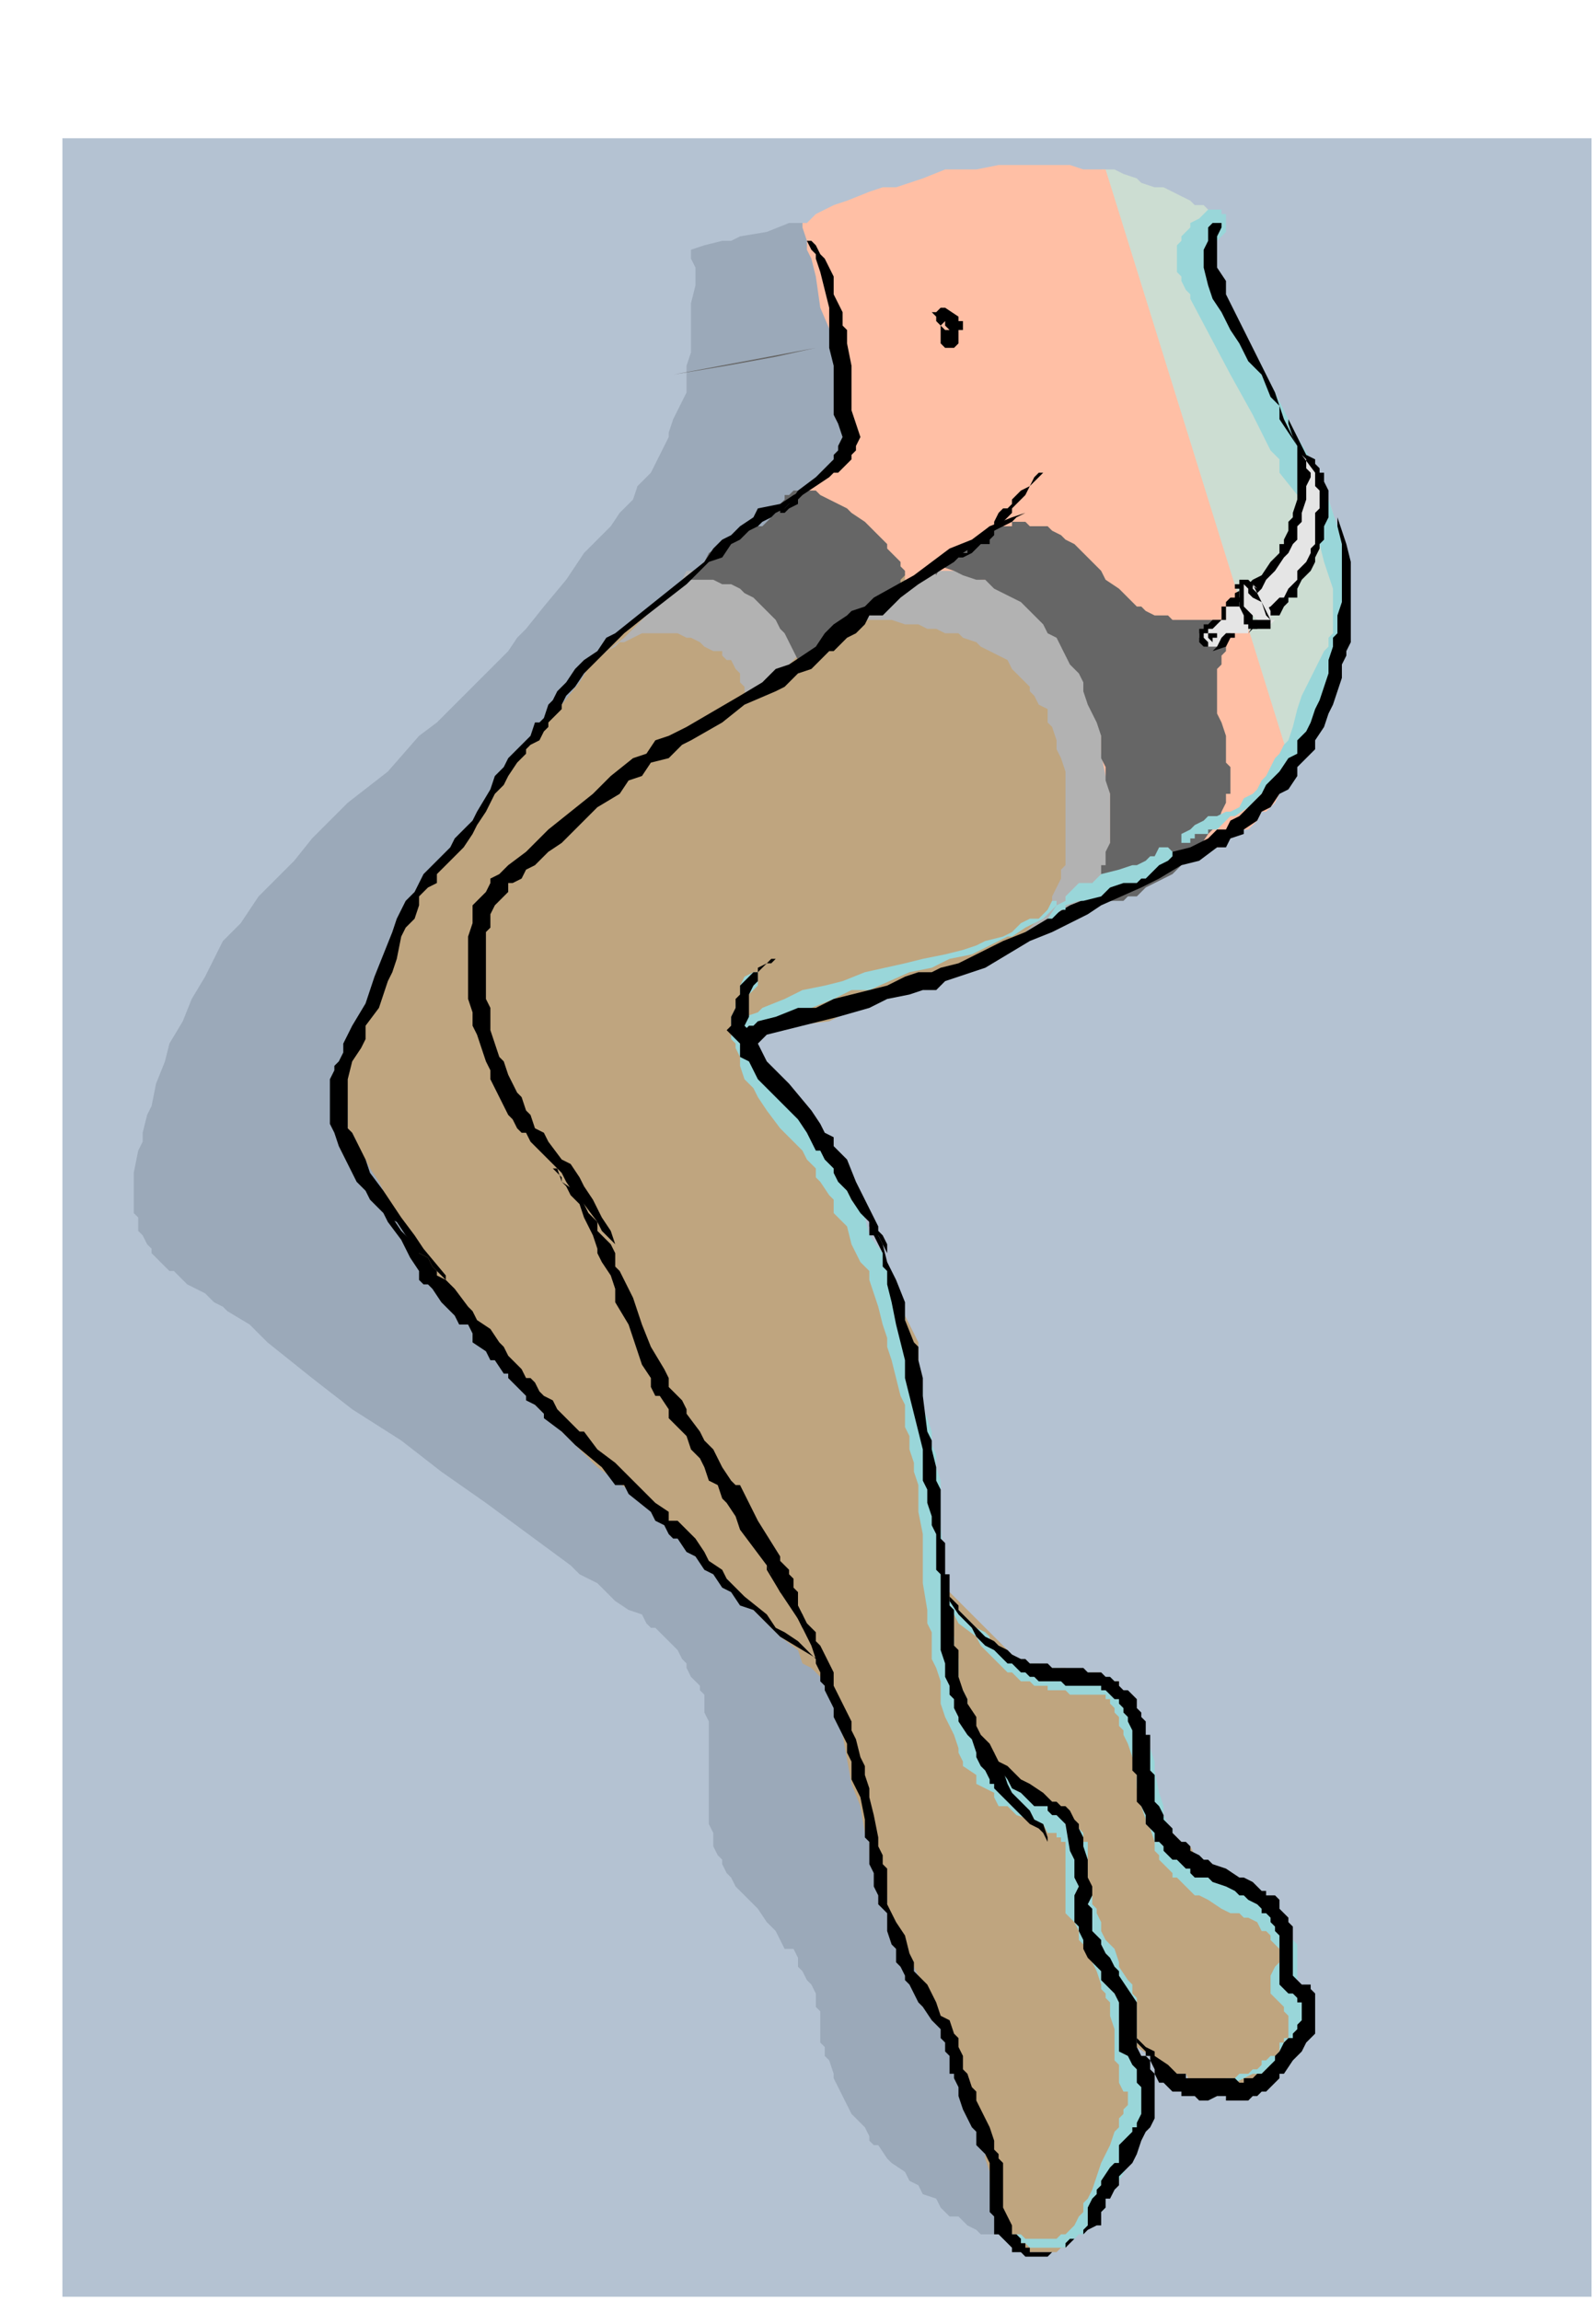 <?xml version="1.0" encoding="UTF-8" standalone="no"?>
<svg
   xmlns:dc="http://purl.org/dc/elements/1.1/"
   xmlns:cc="http://creativecommons.org/ns#"
   xmlns:rdf="http://www.w3.org/1999/02/22-rdf-syntax-ns#"
   xmlns:svg="http://www.w3.org/2000/svg"
   xmlns="http://www.w3.org/2000/svg"
   xmlns:sodipodi="http://sodipodi.sourceforge.net/DTD/sodipodi-0.dtd"
   xmlns:inkscape="http://www.inkscape.org/namespaces/inkscape"
   version="1.0"
   width="94.721mm"
   height="136.525mm"
   id="svg89"
   sodipodi:docname="CWOMN120.WMF">
  <sodipodi:namedview
     pagecolor="#ffffff"
     bordercolor="#666666"
     borderopacity="1"
     objecttolerance="10"
     gridtolerance="10"
     guidetolerance="10"
     inkscape:pageopacity="0"
     inkscape:pageshadow="2"
     inkscape:window-width="640"
     inkscape:window-height="480"
     id="namedview91" />
  <defs
     id="defs3">
    <pattern
       id="WMFhbasepattern"
       patternUnits="userSpaceOnUse"
       width="6"
       height="6"
       x="0"
       y="0" />
  </defs>
  <path
     style="fill:#b4c2d2;fill-rule:evenodd;fill-opacity:1;stroke:none;"
     d="  M 14,31   L 357,31   L 357,515   L 14,515   z "
     id="path5" />
  <path
     style="fill:#9ba9b9;fill-rule:evenodd;fill-opacity:1;stroke:none;"
     d="  M 155,56   L 155,56   L 155,58   L 156,60   L 156,62   L 156,64   L 155,68   L 155,71   L 155,74   L 155,77   L 155,79   L 154,82   L 154,84   L 154,86   L 154,88   L 153,90   L 151,94   L 150,97   L 150,98   L 148,102   L 146,106   L 143,109   L 142,112   L 139,115   L 137,118   L 131,124   L 127,130   L 122,136   L 118,141   L 116,143   L 114,146   L 110,150   L 106,154   L 102,158   L 98,162   L 94,165   L 87,173   L 78,180   L 74,184   L 70,188   L 66,193   L 61,198   L 58,201   L 56,204   L 54,207   L 50,211   L 48,215   L 46,219   L 43,224   L 41,229   L 38,234   L 37,238   L 35,243   L 34,248   L 33,250   L 32,254   L 32,256   L 31,258   L 30,263   L 30,265   L 30,268   L 30,269   L 30,271   L 30,272   L 31,273   L 31,274   L 31,276   L 32,277   L 32,277   L 33,279   L 34,280   L 34,281   L 34,281   L 35,282   L 36,283   L 37,284   L 38,285   L 38,285   L 39,285   L 41,287   L 42,288   L 44,289   L 46,290   L 48,292   L 50,293   L 50,293   L 51,294   L 56,297   L 60,301   L 70,309   L 79,316   L 90,323   L 99,330   L 109,337   L 128,351   L 130,353   L 134,355   L 138,359   L 141,361   L 144,362   L 145,364   L 146,365   L 147,365   L 149,367   L 150,368   L 151,369   L 152,370   L 153,372   L 154,373   L 154,374   L 155,376   L 156,377   L 157,378   L 157,379   L 158,380   L 158,381   L 158,382   L 158,384   L 159,386   L 159,388   L 159,389   L 159,389   L 159,392   L 159,407   L 159,409   L 159,409   L 160,411   L 160,413   L 160,414   L 161,416   L 162,417   L 162,418   L 163,420   L 164,421   L 165,423   L 166,424   L 167,425   L 170,428   L 172,431   L 174,433   L 175,435   L 176,437   L 178,437   L 179,439   L 179,441   L 180,442   L 181,444   L 182,445   L 183,447   L 183,448   L 183,449   L 183,449   L 183,450   L 184,451   L 184,452   L 184,453   L 184,453   L 184,456   L 184,457   L 184,458   L 185,459   L 185,460   L 185,461   L 186,462   L 187,465   L 187,466   L 188,468   L 189,470   L 190,472   L 191,474   L 193,476   L 194,477   L 195,479   L 195,480   L 196,481   L 197,481   L 199,484   L 200,485   L 203,487   L 204,489   L 206,490   L 207,492   L 210,493   L 211,495   L 213,497   L 215,497   L 216,498   L 217,499   L 219,500   L 220,501   L 222,501   L 223,501   L 224,501   L 225,502   L 226,502   L 227,502   L 227,502   L 229,502   L 229,502   L 230,502   L 231,502   L 231,502   L 231,501   L 232,501   L 232,501   L 232,501   L 233,500   L 233,499   L 233,498   L 233,498   L 233,497   L 233,495   L 233,493   L 232,493   L 232,489   L 231,487   L 231,486   L 231,486   L 231,485   L 231,481   L 231,478   L 231,476   L 231,471   L 231,469   L 231,466   L 230,461   L 229,457   L 229,452   L 228,449   L 228,447   L 227,443   L 226,438   L 225,433   L 224,429   L 223,425   L 222,421   L 220,417   L 219,413   L 218,408   L 216,404   L 215,400   L 213,396   L 211,392   L 210,388   L 208,384   L 207,381   L 203,373   L 201,369   L 199,365   L 196,358   L 192,351   L 191,349   L 190,347   L 188,345   L 187,342   L 186,340   L 184,337   L 183,336   L 181,333   L 179,331   L 178,329   L 174,324   L 173,321   L 171,319   L 167,315   L 164,310   L 161,305   L 157,301   L 154,297   L 150,293   L 146,289   L 140,281   L 137,277   L 134,275   L 133,273   L 131,271   L 130,269   L 128,266   L 126,264   L 126,261   L 124,259   L 123,257   L 122,254   L 122,252   L 122,251   L 121,248   L 121,244   L 120,242   L 120,241   L 120,239   L 121,238   L 121,237   L 122,236   L 122,234   L 124,231   L 124,230   L 126,229   L 127,226   L 129,224   L 131,222   L 136,218   L 141,214   L 145,211   L 148,208   L 161,197   L 173,185   L 199,162   L 204,156   L 207,154   L 209,151   L 211,149   L 213,147   L 214,146   L 215,145   L 216,143   L 217,142   L 218,140   L 219,138   L 221,134   L 223,130   L 223,129   L 224,126   L 225,122   L 226,118   L 226,116   L 226,114   L 226,110   L 226,108   L 226,90   L 226,89   L 226,87   L 225,85   L 225,83   L 224,82   L 223,80   L 223,78   L 221,75   L 219,71   L 218,70   L 216,68   L 214,65   L 211,62   L 208,59   L 207,58   L 205,56   L 203,55   L 202,54   L 200,53   L 199,52   L 197,51   L 195,50   L 194,50   L 193,50   L 191,50   L 190,50   L 188,50   L 187,50   L 182,50   L 177,50   L 172,52   L 166,53   L 164,54   L 162,54   L 158,55   L 155,56  z "
     id="path7" />
  <path
     style="fill:#ccddd2;fill-rule:evenodd;fill-opacity:1;stroke:none;"
     d="  M 290,173   L 290,173   L 292,170   L 293,168   L 294,166   L 294,164   L 295,162   L 296,158   L 297,154   L 298,150   L 299,146   L 300,142   L 301,139   L 301,137   L 302,134   L 302,133   L 302,130   L 302,129   L 302,127   L 302,126   L 301,122   L 300,121   L 299,119   L 299,115   L 298,112   L 296,110   L 295,107   L 294,104   L 292,102   L 291,100   L 290,98   L 284,90   L 283,87   L 282,85   L 280,82   L 279,79   L 277,77   L 276,74   L 275,72   L 273,69   L 272,68   L 272,66   L 271,63   L 271,62   L 271,60   L 270,58   L 270,57   L 270,56   L 271,55   L 271,53   L 272,51   L 272,50   L 272,50   L 272,49   L 272,49   L 271,48   L 271,47   L 271,47   L 270,46   L 268,46   L 267,45   L 265,44   L 263,43   L 261,42   L 259,42   L 256,41   L 255,40   L 252,39   L 250,38   L 247,38   L 290,173  z "
     id="path9" />
  <path
     style="fill:#ffbfa5;fill-rule:evenodd;fill-opacity:1;stroke:none;"
     d="  M 248,38   L 248,38   L 243,38   L 240,37   L 237,37   L 224,37   L 219,38   L 212,38   L 207,40   L 201,42   L 198,42   L 195,43   L 190,45   L 187,46   L 185,47   L 183,48   L 181,50   L 181,50   L 180,50   L 180,51   L 180,51   L 181,54   L 181,56   L 182,58   L 183,62   L 184,69   L 187,76   L 187,80   L 188,83   L 189,87   L 190,90   L 190,93   L 190,96   L 190,97   L 190,98   L 190,99   L 190,100   L 189,102   L 188,103   L 187,104   L 187,105   L 186,106   L 185,107   L 183,108   L 181,110   L 179,111   L 179,113   L 178,114   L 178,115   L 177,116   L 177,117   L 177,118   L 177,118   L 177,120   L 177,121   L 177,122   L 178,123   L 178,124   L 179,125   L 179,126   L 180,126   L 182,126   L 183,127   L 185,128   L 188,130   L 191,130   L 191,130   L 192,131   L 194,132   L 195,133   L 198,134   L 199,134   L 201,134   L 204,135   L 207,135   L 211,135   L 219,136   L 226,136   L 230,137   L 233,137   L 236,138   L 239,138   L 240,139   L 242,140   L 243,140   L 244,141   L 245,142   L 246,142   L 246,144   L 247,145   L 247,146   L 247,148   L 247,150   L 247,151   L 247,154   L 246,158   L 245,162   L 244,166   L 242,174   L 242,178   L 241,180   L 241,182   L 241,184   L 241,186   L 241,186   L 241,188   L 242,190   L 242,190   L 243,191   L 243,191   L 243,192   L 243,192   L 246,194   L 248,196   L 249,197   L 250,197   L 251,198   L 251,198   L 252,198   L 252,198   L 253,198   L 253,198   L 254,198   L 254,198   L 255,197   L 255,196   L 265,191   L 267,191   L 270,190   L 271,190   L 274,190   L 275,189   L 277,187   L 279,186   L 280,186   L 282,184   L 283,182   L 284,182   L 286,180   L 287,178   L 288,177   L 289,174   L 290,173   L 248,38  z "
     id="path11" />
  <path
     style="fill:#bfa57f;fill-rule:evenodd;fill-opacity:1;stroke:none;"
     d="  M 293,451   L 293,451   L 293,452   L 293,452   L 293,453   L 293,453   L 293,454   L 292,454   L 292,456   L 291,457   L 291,459   L 290,461   L 288,462   L 287,463   L 286,465   L 286,465   L 285,466   L 283,467   L 283,467   L 283,468   L 282,468   L 281,469   L 280,469   L 279,469   L 279,469   L 279,469   L 277,469   L 276,469   L 275,469   L 274,469   L 273,469   L 271,468   L 270,468   L 267,467   L 266,465   L 263,465   L 262,464   L 260,462   L 258,461   L 255,459   L 251,457   L 249,454   L 245,451   L 241,448   L 239,446   L 236,444   L 232,441   L 231,438   L 228,437   L 227,434   L 224,433   L 223,430   L 221,428   L 219,425   L 217,423   L 215,421   L 214,418   L 213,416   L 211,413   L 210,410   L 209,409   L 209,407   L 207,404   L 207,401   L 206,399   L 206,397   L 205,396   L 205,394   L 204,391   L 203,389   L 203,387   L 203,383   L 203,379   L 203,377   L 203,375   L 203,373   L 203,371   L 203,369   L 203,369   L 203,368   L 203,366   L 203,365   L 204,364   L 205,363   L 205,362   L 205,362   L 206,361   L 206,361   L 207,360   L 207,360   L 207,359   L 209,358   L 209,358   L 210,358   L 210,358   L 211,357   L 211,357   L 211,357   L 212,357   L 213,357   L 215,359   L 219,363   L 221,365   L 222,366   L 223,367   L 225,369   L 226,370   L 227,371   L 228,372   L 229,372   L 231,373   L 232,373   L 233,373   L 235,374   L 235,374   L 236,374   L 238,374   L 239,374   L 241,375   L 243,375   L 245,375   L 246,375   L 247,375   L 247,376   L 248,376   L 249,377   L 250,377   L 251,377   L 251,377   L 251,378   L 251,380   L 252,381   L 253,382   L 253,384   L 253,385   L 254,387   L 254,389   L 254,391   L 254,393   L 254,394   L 255,395   L 255,397   L 255,397   L 255,399   L 255,400   L 256,401   L 257,402   L 257,403   L 258,405   L 259,405   L 259,406   L 260,407   L 261,409   L 261,409   L 262,410   L 263,411   L 265,413   L 267,414   L 268,416   L 271,418   L 275,421   L 276,422   L 277,423   L 279,424   L 281,425   L 283,425   L 283,426   L 284,427   L 285,427   L 286,428   L 287,429   L 287,429   L 288,430   L 288,431   L 289,432   L 289,433   L 289,433   L 289,434   L 289,435   L 289,436   L 289,437   L 288,439   L 288,440   L 288,441   L 288,441   L 288,442   L 288,443   L 288,444   L 288,444   L 288,444   L 289,445   L 289,445   L 289,445   L 290,445   L 291,446   L 291,447   L 292,448   L 292,448   L 292,449   L 293,449   L 293,449   L 293,450   L 293,451  z "
     id="path13" />
  <path
     style="fill:#bfa57f;fill-rule:evenodd;fill-opacity:1;stroke:none;"
     d="  M 287,284   L 287,284   L 247,270   L 287,284  z "
     id="path15" />
  <path
     style="fill:#bfa57f;fill-rule:evenodd;fill-opacity:1;stroke:none;"
     d="  M 137,143   L 137,143   L 133,148   L 130,153   L 122,163   L 117,169   L 113,174   L 109,181   L 104,187   L 102,190   L 102,191   L 98,194   L 96,198   L 93,201   L 92,202   L 91,204   L 90,206   L 89,208   L 88,210   L 88,212   L 88,214   L 87,214   L 87,217   L 87,218   L 87,218   L 87,219   L 86,220   L 86,221   L 86,222   L 85,223   L 83,226   L 82,227   L 81,229   L 79,230   L 79,231   L 78,233   L 78,234   L 77,238   L 77,238   L 77,240   L 77,242   L 77,244   L 77,246   L 78,248   L 78,250   L 78,252   L 78,254   L 79,254   L 80,256   L 80,258   L 82,260   L 83,262   L 85,265   L 86,267   L 87,269   L 88,272   L 90,275   L 93,279   L 94,282   L 97,285   L 98,289   L 101,292   L 103,295   L 106,298   L 108,301   L 110,304   L 113,307   L 115,309   L 118,313   L 120,315   L 123,318   L 126,321   L 134,329   L 145,337   L 150,342   L 154,347   L 158,351   L 163,354   L 164,355   L 165,357   L 166,358   L 167,359   L 168,360   L 175,367   L 179,370   L 180,373   L 182,374   L 183,375   L 185,377   L 187,377   L 187,378   L 187,378   L 188,378   L 188,378   L 188,378   L 189,378   L 189,378   L 190,377   L 191,377   L 191,377   L 192,375   L 193,374   L 194,373   L 194,371   L 194,369   L 194,367   L 194,365   L 193,362   L 193,361   L 192,359   L 192,357   L 191,355   L 191,353   L 190,351   L 189,349   L 189,348   L 188,346   L 187,345   L 187,343   L 184,340   L 183,337   L 181,334   L 179,331   L 177,328   L 174,325   L 173,322   L 172,321   L 171,319   L 170,317   L 170,316   L 168,313   L 166,309   L 165,306   L 163,303   L 162,300   L 161,297   L 160,295   L 158,293   L 155,287   L 154,284   L 152,281   L 150,277   L 149,274   L 147,270   L 146,267   L 145,263   L 144,260   L 143,256   L 142,252   L 142,247   L 141,243   L 141,238   L 141,234   L 141,229   L 141,226   L 141,224   L 142,220   L 142,216   L 143,214   L 143,213   L 144,209   L 146,206   L 147,202   L 149,199   L 150,196   L 152,194   L 154,191   L 157,189   L 158,186   L 161,184   L 164,182   L 166,180   L 169,178   L 174,174   L 178,172   L 182,170   L 185,168   L 189,166   L 192,162   L 194,162   L 195,160   L 197,158   L 198,158   L 199,156   L 200,154   L 202,153   L 203,152   L 203,150   L 204,149   L 205,147   L 205,146   L 206,144   L 206,142   L 206,139   L 205,138   L 205,136   L 205,135   L 204,134   L 203,131   L 203,130   L 203,129   L 201,126   L 200,126   L 199,124   L 198,122   L 196,121   L 195,120   L 195,119   L 193,118   L 192,118   L 190,117   L 187,117   L 185,116   L 182,115   L 181,115   L 179,115   L 178,115   L 176,116   L 174,116   L 174,117   L 171,118   L 169,118   L 137,143  z "
     id="path17" />
  <path
     style="fill:#bfa57f;fill-rule:evenodd;fill-opacity:1;stroke:none;"
     d="  M 19,2   L 19,2   L 0,0   L 19,2  z "
     id="path19" />
  <path
     style="fill:#b2b2b2;fill-rule:evenodd;fill-opacity:1;stroke:none;"
     d="  M 183,146   L 183,146   L 184,145   L 187,144   L 188,143   L 190,142   L 191,142   L 191,142   L 194,142   L 196,142   L 199,142   L 200,142   L 202,142   L 203,142   L 205,142   L 207,143   L 208,144   L 210,145   L 211,146   L 213,147   L 215,148   L 215,150   L 217,151   L 218,152   L 219,154   L 220,155   L 221,157   L 223,158   L 223,160   L 224,162   L 225,164   L 226,168   L 227,171   L 228,175   L 229,179   L 229,183   L 229,186   L 229,189   L 229,190   L 229,192   L 229,194   L 228,197   L 227,200   L 226,203   L 225,206   L 224,210   L 223,213   L 226,211   L 228,210   L 234,209   L 236,207   L 239,206   L 240,206   L 242,205   L 243,204   L 243,203   L 244,202   L 245,202   L 246,200   L 247,199   L 247,198   L 247,197   L 248,195   L 248,194   L 249,192   L 249,190   L 249,188   L 249,186   L 249,183   L 249,181   L 249,178   L 248,174   L 247,169   L 247,166   L 247,164   L 247,162   L 246,160   L 245,158   L 244,155   L 243,154   L 243,151   L 241,150   L 240,147   L 239,146   L 238,144   L 237,142   L 235,140   L 234,138   L 233,137   L 231,136   L 230,134   L 228,133   L 227,132   L 224,131   L 223,130   L 220,130   L 219,129   L 216,128   L 215,128   L 212,128   L 210,128   L 208,128   L 207,128   L 206,129   L 204,130   L 203,130   L 201,132   L 199,134   L 193,139   L 191,142   L 190,142   L 189,143   L 188,143   L 183,146  z "
     id="path21" />
  <path
     style="fill:#666666;fill-rule:evenodd;fill-opacity:1;stroke:none;"
     d="  M 210,129   L 210,129   L 211,127   L 213,126   L 215,124   L 218,122   L 221,120   L 223,118   L 225,118   L 227,118   L 227,117   L 228,117   L 230,117   L 231,118   L 233,118   L 234,118   L 235,118   L 236,119   L 238,120   L 239,121   L 241,122   L 243,124   L 247,128   L 248,130   L 251,132   L 253,134   L 255,136   L 256,136   L 257,137   L 259,138   L 260,138   L 262,138   L 263,139   L 264,139   L 267,139   L 270,139   L 272,139   L 275,139   L 279,139   L 278,141   L 276,142   L 275,144   L 275,146   L 274,147   L 274,149   L 273,150   L 273,152   L 273,154   L 273,154   L 273,156   L 273,158   L 273,160   L 274,162   L 275,165   L 275,167   L 275,170   L 275,171   L 276,172   L 276,174   L 276,175   L 276,176   L 276,178   L 275,178   L 275,180   L 274,182   L 273,185   L 272,186   L 271,187   L 269,190   L 267,192   L 265,194   L 263,196   L 259,198   L 257,199   L 256,200   L 255,201   L 253,201   L 252,202   L 251,202   L 250,202   L 248,202   L 247,202   L 246,201   L 245,201   L 243,202   L 244,200   L 245,198   L 246,198   L 247,197   L 247,195   L 247,194   L 248,194   L 248,191   L 249,189   L 249,188   L 249,186   L 249,184   L 249,181   L 249,178   L 248,175   L 248,172   L 247,170   L 247,167   L 247,165   L 246,162   L 245,160   L 244,158   L 243,155   L 243,153   L 242,151   L 240,149   L 239,147   L 238,145   L 237,143   L 235,142   L 234,140   L 232,138   L 231,137   L 229,135   L 227,134   L 225,133   L 223,132   L 221,130   L 219,130   L 216,129   L 214,128   L 211,127   L 209,127   L 210,129  z "
     id="path23" />
  <path
     style="fill:#666666;fill-rule:evenodd;fill-opacity:1;stroke:none;"
     d="  M 287,94   L 287,94   L 289,96   L 291,98   L 292,102   L 295,106   L 297,111   L 287,94  z "
     id="path25" />
  <path
     style="fill:#bfa57f;fill-rule:evenodd;fill-opacity:1;stroke:none;"
     d="  M 191,142   L 191,142   L 189,143   L 187,144   L 185,145   L 183,146   L 182,146   L 181,147   L 179,149   L 174,153   L 170,155   L 168,157   L 164,159   L 161,161   L 154,165   L 151,166   L 149,168   L 146,170   L 145,171   L 143,173   L 142,174   L 140,175   L 138,176   L 136,177   L 134,178   L 133,178   L 132,180   L 130,182   L 130,183   L 127,186   L 126,188   L 125,190   L 123,191   L 122,192   L 119,194   L 117,196   L 114,198   L 113,198   L 112,200   L 110,201   L 110,202   L 109,203   L 108,205   L 108,206   L 107,209   L 107,210   L 107,213   L 107,215   L 107,218   L 107,220   L 108,222   L 108,225   L 109,227   L 110,230   L 110,231   L 111,235   L 112,238   L 113,239   L 115,243   L 117,247   L 119,250   L 121,254   L 126,261   L 128,264   L 130,267   L 131,271   L 134,274   L 135,277   L 136,281   L 138,285   L 139,288   L 142,296   L 145,303   L 148,310   L 150,314   L 151,317   L 153,321   L 154,325   L 156,328   L 157,329   L 158,330   L 159,333   L 161,335   L 162,337   L 164,338   L 165,340   L 166,341   L 170,345   L 171,346   L 173,348   L 174,349   L 175,352   L 177,353   L 177,355   L 178,356   L 179,357   L 179,358   L 180,360   L 180,361   L 181,363   L 182,365   L 183,368   L 183,369   L 185,374   L 187,380   L 188,385   L 189,389   L 191,400   L 193,405   L 194,411   L 195,413   L 195,416   L 196,418   L 197,421   L 198,423   L 199,425   L 199,428   L 200,430   L 201,433   L 202,434   L 203,437   L 204,439   L 206,443   L 208,447   L 210,451   L 212,455   L 214,460   L 216,464   L 218,469   L 219,471   L 219,473   L 219,473   L 220,474   L 220,476   L 220,477   L 221,479   L 221,481   L 221,484   L 222,487   L 222,489   L 223,493   L 223,493   L 223,495   L 224,496   L 224,497   L 225,498   L 226,500   L 226,501   L 227,501   L 227,502   L 228,503   L 229,504   L 230,504   L 231,505   L 231,505   L 231,505   L 232,505   L 232,505   L 233,505   L 234,505   L 235,505   L 236,505   L 237,505   L 238,504   L 239,504   L 239,503   L 240,502   L 241,501   L 242,501   L 243,500   L 244,498   L 245,497   L 246,496   L 247,495   L 247,493   L 250,491   L 251,489   L 251,489   L 253,485   L 255,483   L 255,481   L 255,480   L 257,477   L 257,477   L 257,475   L 258,474   L 258,473   L 258,473   L 258,471   L 258,470   L 258,469   L 258,469   L 258,469   L 257,468   L 257,467   L 257,466   L 256,465   L 255,463   L 255,462   L 254,461   L 254,461   L 254,460   L 254,459   L 254,458   L 254,457   L 254,456   L 254,455   L 254,453   L 254,452   L 254,450   L 254,450   L 254,449   L 253,449   L 253,448   L 253,447   L 252,446   L 252,445   L 251,445   L 251,443   L 249,441   L 248,440   L 247,438   L 247,437   L 246,436   L 245,435   L 245,433   L 244,433   L 244,431   L 244,429   L 243,428   L 243,425   L 243,422   L 243,419   L 243,417   L 243,416   L 242,414   L 242,413   L 241,411   L 241,411   L 241,410   L 240,409   L 240,409   L 239,408   L 239,407   L 238,406   L 237,405   L 236,405   L 234,403   L 232,401   L 231,401   L 230,401   L 229,400   L 227,399   L 227,398   L 226,397   L 225,396   L 224,394   L 223,393   L 222,390   L 220,389   L 219,386   L 219,385   L 217,382   L 216,380   L 215,378   L 215,376   L 214,373   L 213,372   L 212,369   L 211,368   L 211,365   L 211,343   L 206,321   L 206,301   L 203,295   L 201,290   L 198,282   L 195,278   L 194,274   L 192,269   L 190,265   L 189,263   L 188,261   L 187,260   L 187,258   L 185,255   L 184,254   L 183,252   L 181,250   L 179,248   L 178,246   L 176,244   L 173,241   L 170,238   L 169,237   L 169,237   L 168,236   L 168,235   L 168,234   L 168,234   L 168,234   L 168,233   L 168,233   L 169,233   L 170,232   L 171,231   L 172,231   L 174,230   L 178,230   L 186,229   L 188,228   L 190,227   L 192,226   L 195,226   L 200,222   L 203,222   L 205,220   L 207,219   L 210,218   L 214,218   L 218,216   L 221,214   L 224,213   L 227,212   L 228,211   L 229,210   L 231,208   L 233,206   L 235,204   L 236,202   L 236,201   L 237,199   L 238,197   L 238,195   L 239,194   L 239,190   L 239,187   L 239,183   L 239,181   L 239,178   L 239,175   L 239,173   L 238,170   L 237,168   L 237,166   L 236,163   L 235,162   L 235,159   L 233,158   L 232,156   L 231,155   L 231,154   L 230,153   L 228,151   L 227,150   L 226,148   L 224,147   L 222,146   L 220,145   L 219,144   L 216,143   L 215,142   L 212,142   L 210,141   L 208,141   L 206,140   L 203,140   L 200,139   L 198,139   L 195,139   L 192,139   L 191,142  z "
     id="path27" />
  <path
     style="fill:#bfa57f;fill-rule:evenodd;fill-opacity:1;stroke:none;"
     d="  M 308,98   L 308,98   L 317,150   L 308,98  z "
     id="path29" />
  <path
     style="fill:#99d6d9;fill-rule:evenodd;fill-opacity:1;stroke:none;"
     d="  M 236,202   L 236,202   L 235,204   L 233,206   L 231,206   L 229,207   L 227,209   L 225,210   L 221,211   L 219,212   L 216,213   L 212,214   L 207,215   L 203,216   L 194,218   L 189,220   L 185,221   L 180,222   L 176,224   L 171,226   L 170,227   L 167,228   L 166,229   L 166,229   L 166,230   L 166,230   L 166,231   L 167,231   L 167,232   L 168,232   L 168,232   L 169,232   L 170,232   L 171,230   L 174,230   L 176,229   L 178,228   L 182,226   L 187,224   L 191,222   L 195,222   L 204,218   L 209,217   L 213,215   L 218,214   L 222,212   L 226,210   L 227,210   L 230,208   L 234,206   L 235,205   L 237,203   L 237,203   L 237,202   L 237,202   L 237,202   L 237,202   L 236,202  z "
     id="path31" />
  <path
     style="fill:#99d6d9;fill-rule:evenodd;fill-opacity:1;stroke:none;"
     d="  M 169,218   L 169,218   L 167,219   L 166,221   L 166,222   L 166,223   L 165,225   L 165,226   L 164,228   L 164,229   L 164,230   L 164,232   L 164,233   L 165,234   L 165,235   L 166,237   L 166,239   L 167,242   L 169,244   L 170,246   L 172,249   L 175,253   L 179,257   L 180,258   L 181,260   L 183,262   L 183,264   L 184,265   L 186,268   L 187,269   L 187,272   L 190,275   L 191,279   L 193,283   L 195,285   L 195,287   L 196,290   L 197,293   L 198,297   L 199,300   L 199,302   L 200,305   L 201,309   L 202,313   L 203,315   L 203,317   L 203,320   L 204,322   L 204,325   L 205,328   L 205,330   L 206,333   L 206,336   L 206,339   L 207,344   L 207,355   L 208,361   L 208,364   L 209,366   L 209,369   L 209,372   L 210,374   L 211,377   L 211,380   L 211,382   L 212,385   L 213,387   L 214,389   L 215,392   L 215,393   L 215,393   L 216,395   L 216,396   L 219,398   L 219,400   L 221,401   L 223,402   L 223,403   L 224,405   L 226,405   L 227,406   L 228,407   L 231,408   L 231,409   L 232,409   L 234,409   L 235,411   L 237,411   L 237,412   L 238,412   L 238,413   L 239,413   L 239,413   L 239,414   L 239,416   L 239,417   L 239,419   L 239,421   L 239,422   L 239,424   L 239,425   L 239,426   L 239,428   L 239,429   L 240,430   L 241,431   L 242,433   L 242,435   L 243,436   L 245,440   L 246,442   L 247,445   L 247,445   L 247,446   L 248,447   L 248,448   L 249,449   L 249,450   L 249,451   L 249,452   L 250,455   L 250,457   L 250,460   L 250,461   L 250,462   L 251,463   L 251,465   L 251,466   L 251,467   L 252,469   L 253,469   L 253,471   L 253,472   L 252,473   L 252,473   L 252,474   L 251,475   L 251,476   L 251,477   L 250,478   L 249,481   L 247,485   L 246,488   L 245,491   L 244,493   L 243,494   L 243,496   L 242,497   L 242,497   L 241,499   L 240,500   L 239,501   L 239,501   L 238,501   L 237,502   L 237,502   L 236,502   L 235,502   L 235,502   L 235,502   L 234,502   L 234,502   L 233,502   L 232,502   L 232,502   L 231,502   L 230,502   L 229,501   L 227,501   L 227,501   L 227,501   L 227,501   L 227,501   L 227,501   L 227,501   L 227,501   L 227,501   L 227,501   L 228,502   L 229,503   L 230,503   L 231,504   L 231,504   L 232,504   L 233,504   L 234,504   L 235,504   L 235,504   L 235,504   L 236,504   L 237,504   L 238,504   L 239,504   L 239,503   L 241,502   L 242,501   L 243,501   L 243,500   L 244,499   L 246,498   L 247,497   L 247,496   L 248,495   L 248,493   L 250,491   L 251,489   L 254,484   L 255,481   L 255,479   L 256,478   L 257,477   L 257,476   L 257,474   L 258,473   L 258,472   L 258,469   L 258,467   L 257,466   L 256,465   L 256,464   L 256,463   L 256,462   L 255,461   L 255,459   L 255,457   L 255,454   L 255,453   L 255,452   L 255,450   L 255,449   L 255,449   L 255,448   L 254,447   L 254,445   L 253,444   L 251,441   L 251,440   L 250,437   L 248,435   L 247,433   L 247,432   L 247,431   L 246,429   L 246,428   L 245,427   L 245,425   L 244,425   L 244,423   L 244,421   L 244,420   L 244,418   L 244,417   L 244,416   L 244,414   L 244,413   L 243,413   L 243,412   L 243,411   L 242,410   L 242,409   L 241,409   L 240,408   L 239,407   L 237,405   L 235,405   L 234,404   L 231,402   L 230,401   L 229,401   L 228,400   L 227,399   L 226,398   L 225,398   L 225,397   L 224,397   L 223,397   L 223,396   L 223,395   L 222,394   L 221,393   L 220,391   L 219,389   L 218,386   L 217,384   L 217,381   L 216,379   L 215,377   L 215,374   L 215,372   L 214,369   L 214,367   L 213,364   L 213,359   L 212,353   L 211,342   L 211,337   L 211,334   L 211,332   L 210,329   L 210,326   L 209,324   L 209,321   L 208,318   L 207,316   L 207,313   L 207,311   L 206,308   L 205,305   L 204,301   L 203,298   L 203,295   L 202,292   L 199,285   L 198,281   L 195,277   L 194,273   L 191,269   L 189,265   L 188,264   L 187,261   L 186,260   L 185,258   L 183,256   L 182,254   L 180,252   L 179,250   L 175,246   L 174,245   L 172,242   L 170,241   L 170,238   L 168,236   L 168,235   L 167,234   L 167,233   L 166,232   L 166,230   L 166,230   L 166,228   L 166,227   L 167,226   L 167,224   L 168,223   L 169,222   L 170,221   L 170,219   L 170,219   L 170,218   L 170,218   L 170,218   L 170,218   L 170,218   L 169,218   L 169,218  z "
     id="path33" />
  <path
     style="fill:#b2b2b2;fill-rule:evenodd;fill-opacity:1;stroke:none;"
     d="  M 131,150   L 131,150   L 134,147   L 136,146   L 138,145   L 139,144   L 140,144   L 142,143   L 142,143   L 144,142   L 145,142   L 146,142   L 148,142   L 150,142   L 152,142   L 154,143   L 155,143   L 157,144   L 158,145   L 160,146   L 161,146   L 162,146   L 162,147   L 163,148   L 164,148   L 165,150   L 166,151   L 166,152   L 166,153   L 167,154   L 167,155   L 168,157   L 169,157   L 169,156   L 170,155   L 171,154   L 173,154   L 174,152   L 175,151   L 176,150   L 177,150   L 177,149   L 178,148   L 179,147   L 179,146   L 179,145   L 179,143   L 178,143   L 178,142   L 177,141   L 176,139   L 174,138   L 173,137   L 171,135   L 170,134   L 168,133   L 166,131   L 164,130   L 162,130   L 161,129   L 158,128   L 157,128   L 156,128   L 155,128   L 155,128   L 154,128   L 153,130   L 148,135   L 143,140   L 141,142   L 140,143   L 131,150  z "
     id="path35" />
  <path
     style="fill:#666666;fill-rule:evenodd;fill-opacity:1;stroke:none;"
     d="  M 170,118   L 170,118   L 170,118   L 171,118   L 172,117   L 172,117   L 173,116   L 174,115   L 174,114   L 175,113   L 176,112   L 176,111   L 177,111   L 178,110   L 179,110   L 180,110   L 181,110   L 183,110   L 184,111   L 186,112   L 188,113   L 190,114   L 191,115   L 194,117   L 195,118   L 197,120   L 198,121   L 199,122   L 199,123   L 201,125   L 202,126   L 202,126   L 202,127   L 203,128   L 203,129   L 203,129   L 202,130   L 202,131   L 200,132   L 199,134   L 198,135   L 196,137   L 194,138   L 192,140   L 188,142   L 184,145   L 181,147   L 179,148   L 179,148   L 178,146   L 177,144   L 176,142   L 175,141   L 174,139   L 173,138   L 171,136   L 170,135   L 169,134   L 167,133   L 166,132   L 164,131   L 162,131   L 160,130   L 158,130   L 155,130   L 156,128   L 157,127   L 158,126   L 159,124   L 162,122   L 163,121   L 166,119   L 168,118   L 169,118   L 170,118  z "
     id="path37" />
  <path
     style="fill:#666666;fill-rule:evenodd;fill-opacity:1;stroke:none;"
     d="  M 183,78   L 183,78   L 174,80   L 163,82   L 151,84   L 183,78  z "
     id="path39" />
  <path
     style="fill:#99d6d9;fill-rule:evenodd;fill-opacity:1;stroke:none;"
     d="  M 212,361   L 212,361   L 214,362   L 215,364   L 219,367   L 220,369   L 221,370   L 222,371   L 223,372   L 224,373   L 226,375   L 227,375   L 228,376   L 229,377   L 230,377   L 231,377   L 232,378   L 233,378   L 235,378   L 235,379   L 237,379   L 239,379   L 240,380   L 242,380   L 243,380   L 244,380   L 246,380   L 247,380   L 248,380   L 248,381   L 249,381   L 249,382   L 250,383   L 250,384   L 251,385   L 251,387   L 252,388   L 252,389   L 253,391   L 254,394   L 255,397   L 255,401   L 256,405   L 257,408   L 257,409   L 258,410   L 259,413   L 259,414   L 259,415   L 260,416   L 260,417   L 261,418   L 262,419   L 263,420   L 263,421   L 264,421   L 266,423   L 267,424   L 268,425   L 269,425   L 271,426   L 274,428   L 276,429   L 278,429   L 279,430   L 280,430   L 282,431   L 283,433   L 284,433   L 285,434   L 285,435   L 286,436   L 287,437   L 287,438   L 287,440   L 286,441   L 285,443   L 285,444   L 285,445   L 285,446   L 285,446   L 285,446   L 285,447   L 286,448   L 286,448   L 286,448   L 287,449   L 287,449   L 287,449   L 288,450   L 288,451   L 289,452   L 289,453   L 289,453   L 289,453   L 289,454   L 289,455   L 289,456   L 289,457   L 288,457   L 288,458   L 287,458   L 287,459   L 287,460   L 286,461   L 285,461   L 284,462   L 283,462   L 283,463   L 282,464   L 281,464   L 280,465   L 278,465   L 277,466   L 276,466   L 275,466   L 274,467   L 273,467   L 272,467   L 271,467   L 271,467   L 271,467   L 271,467   L 271,468   L 271,468   L 271,468   L 272,468   L 273,468   L 275,467   L 275,467   L 277,467   L 279,466   L 279,466   L 281,465   L 282,465   L 283,465   L 284,464   L 285,463   L 287,462   L 287,461   L 288,461   L 289,460   L 290,459   L 291,458   L 291,457   L 292,457   L 292,456   L 292,455   L 293,454   L 293,453   L 293,453   L 293,453   L 293,452   L 293,450   L 293,449   L 293,449   L 293,449   L 292,448   L 292,447   L 291,445   L 290,445   L 290,445   L 289,444   L 289,444   L 289,444   L 289,444   L 289,444   L 289,445   L 290,445   L 290,445   L 290,446   L 290,446   L 290,446   L 290,446   L 291,444   L 291,442   L 291,441   L 291,440   L 291,439   L 291,437   L 291,436   L 290,435   L 289,433   L 288,432   L 287,430   L 287,429   L 287,429   L 286,428   L 285,427   L 283,426   L 282,425   L 280,425   L 279,425   L 276,423   L 273,421   L 272,421   L 271,420   L 270,419   L 268,418   L 267,417   L 267,417   L 266,416   L 265,415   L 264,414   L 264,413   L 263,412   L 263,411   L 263,410   L 262,409   L 261,407   L 261,406   L 261,405   L 260,402   L 259,397   L 259,395   L 258,392   L 257,389   L 256,388   L 256,386   L 255,384   L 253,381   L 252,380   L 251,379   L 250,377   L 249,376   L 247,376   L 245,375   L 244,375   L 243,375   L 242,375   L 240,375   L 239,375   L 238,374   L 236,374   L 235,374   L 234,374   L 233,373   L 232,373   L 231,373   L 229,372   L 228,372   L 227,371   L 225,370   L 224,369   L 223,369   L 223,369   L 222,368   L 222,367   L 221,366   L 219,365   L 218,364   L 216,362   L 214,360   L 213,359   L 213,359   L 213,359   L 213,359   L 213,359   L 212,360   L 212,360   L 212,360   L 212,360   L 212,361   L 212,361  z "
     id="path41" />
  <path
     style="fill:#99d6d9;fill-rule:evenodd;fill-opacity:1;stroke:none;"
     d="  M 270,48   L 270,48   L 269,49   L 267,50   L 267,51   L 266,52   L 265,53   L 265,54   L 264,55   L 264,57   L 264,58   L 264,59   L 264,61   L 265,62   L 265,63   L 266,65   L 267,66   L 267,67   L 276,84   L 281,93   L 283,97   L 285,101   L 287,103   L 287,106   L 291,111   L 294,117   L 295,120   L 296,122   L 297,126   L 298,129   L 299,132   L 299,135   L 299,137   L 299,138   L 299,140   L 299,142   L 298,143   L 298,145   L 297,146   L 296,148   L 292,156   L 291,159   L 290,163   L 289,166   L 288,167   L 287,169   L 286,170   L 284,174   L 283,175   L 282,177   L 281,178   L 279,179   L 278,181   L 276,182   L 275,182   L 273,183   L 271,183   L 271,183   L 270,184   L 268,185   L 267,186   L 265,187   L 265,188   L 265,188   L 265,188   L 265,189   L 266,189   L 266,189   L 267,189   L 267,189   L 267,188   L 267,188   L 268,188   L 268,187   L 270,187   L 270,187   L 271,187   L 271,186   L 273,186   L 274,185   L 275,184   L 276,183   L 277,183   L 280,181   L 283,178   L 284,177   L 286,175   L 287,174   L 288,172   L 290,170   L 291,169   L 292,167   L 293,165   L 295,162   L 295,159   L 296,158   L 297,155   L 298,154   L 299,151   L 299,150   L 300,148   L 301,146   L 302,144   L 302,142   L 303,139   L 303,138   L 303,136   L 303,134   L 303,132   L 303,129   L 302,127   L 302,126   L 302,124   L 301,122   L 300,118   L 299,115   L 298,112   L 296,110   L 294,103   L 291,98   L 289,94   L 287,90   L 283,82   L 278,73   L 273,64   L 272,62   L 271,61   L 271,59   L 271,58   L 271,58   L 271,57   L 271,56   L 271,55   L 272,54   L 272,54   L 273,54   L 274,53   L 275,52   L 275,52   L 275,51   L 275,50   L 275,50   L 275,50   L 275,49   L 275,48   L 274,48   L 274,47   L 273,47   L 272,47   L 272,47   L 271,47   L 271,47   L 271,47   L 270,48  z "
     id="path43" />
  <path
     style="fill:#000000;fill-rule:evenodd;fill-opacity:1;stroke:none;"
     d="  M 271,142   L 271,142   L 272,142   L 272,143   L 272,143   L 273,142   L 273,142   L 273,142   L 273,142   L 273,142   L 272,142   L 271,142   L 271,142  z "
     id="path45" />
  <path
     style="fill:#e5e5e5;fill-rule:evenodd;fill-opacity:1;stroke:none;"
     d="  M 291,99   L 291,99   L 293,102   L 294,103   L 295,105   L 296,106   L 296,108   L 297,109   L 297,110   L 297,111   L 297,112   L 297,114   L 297,117   L 296,118   L 296,121   L 295,124   L 294,128   L 293,129   L 292,130   L 291,131   L 291,133   L 290,134   L 288,134   L 287,136   L 286,136   L 286,136   L 285,137   L 284,138   L 283,138   L 283,138   L 283,138   L 283,139   L 283,138   L 283,138   L 283,138   L 284,137   L 281,132   L 281,131   L 282,131   L 282,130   L 283,130   L 283,130   L 284,129   L 284,128   L 285,127   L 286,126   L 287,124   L 288,122   L 289,119   L 290,118   L 291,115   L 291,114   L 291,112   L 291,110   L 292,106   L 291,101   L 291,99  z "
     id="path47" />
  <path
     style="fill:#000000;fill-rule:evenodd;fill-opacity:1;stroke:none;"
     d="  M 300,116   L 300,116   L 300,118   L 301,122   L 301,125   L 301,128   L 301,132   L 301,135   L 300,138   L 300,142   L 299,143   L 299,145   L 298,148   L 298,151   L 297,154   L 296,157   L 295,159   L 294,162   L 293,164   L 291,166   L 291,169   L 289,170   L 287,173   L 284,176   L 283,178   L 281,180   L 279,182   L 278,183   L 276,184   L 275,186   L 273,186   L 271,188   L 267,190   L 263,191   L 261,193   L 259,194   L 255,196   L 245,201   L 240,203   L 235,206   L 230,209   L 225,211   L 219,214   L 215,216   L 211,217   L 209,218   L 206,218   L 203,219   L 199,221   L 195,222   L 187,224   L 183,226   L 179,226   L 174,228   L 170,229   L 169,230   L 168,230   L 167,231   L 167,231   L 166,231   L 166,232   L 166,232   L 166,232   L 166,233   L 166,234   L 166,234   L 167,234   L 167,234   L 168,234   L 169,234   L 170,234   L 171,233   L 172,232   L 176,231   L 180,230   L 184,229   L 188,228   L 195,226   L 199,224   L 204,223   L 207,222   L 208,222   L 210,222   L 212,220   L 215,219   L 221,217   L 226,214   L 231,211   L 236,209   L 242,206   L 244,205   L 247,203   L 256,199   L 260,197   L 265,194   L 269,193   L 273,190   L 275,190   L 276,188   L 279,187   L 279,186   L 279,186   L 282,184   L 283,182   L 285,181   L 287,178   L 289,177   L 291,174   L 291,172   L 293,170   L 295,168   L 295,166   L 297,163   L 298,160   L 299,158   L 300,155   L 301,152   L 301,149   L 302,147   L 302,146   L 303,144   L 303,142   L 303,141   L 303,139   L 303,135   L 303,134   L 303,132   L 303,129   L 303,126   L 302,122   L 300,116   L 300,115   L 300,115   L 300,115   L 300,116  z "
     id="path49" />
  <path
     style="fill:#000000;fill-rule:evenodd;fill-opacity:1;stroke:none;"
     d="  M 232,114   L 232,114   L 230,115   L 227,116   L 222,118   L 218,121   L 213,123   L 209,126   L 205,129   L 196,134   L 195,135   L 194,136   L 191,137   L 190,138   L 187,140   L 185,142   L 183,145   L 180,147   L 177,149   L 174,150   L 171,153   L 166,156   L 154,163   L 150,165   L 147,166   L 145,169   L 142,170   L 137,174   L 133,178   L 123,186   L 120,189   L 118,191   L 114,194   L 114,194   L 112,196   L 110,197   L 110,198   L 109,200   L 107,202   L 106,203   L 106,205   L 106,206   L 106,207   L 105,210   L 105,211   L 105,213   L 105,215   L 105,218   L 105,221   L 105,224   L 106,227   L 106,230   L 107,232   L 109,238   L 110,240   L 110,242   L 112,246   L 114,250   L 115,251   L 116,253   L 117,254   L 118,254   L 119,256   L 121,258   L 124,261   L 125,262   L 126,263   L 127,265   L 129,268   L 131,270   L 134,274   L 135,276   L 136,277   L 138,279   L 139,281   L 141,285   L 141,285   L 141,285   L 141,285   L 141,285   L 141,285   L 141,285   L 138,279   L 137,276   L 135,273   L 134,271   L 133,269   L 131,266   L 130,264   L 128,261   L 126,260   L 123,256   L 122,254   L 120,253   L 119,250   L 118,249   L 117,246   L 116,245   L 114,241   L 113,238   L 112,237   L 111,234   L 110,231   L 110,229   L 110,226   L 109,224   L 109,221   L 109,218   L 109,216   L 109,213   L 109,210   L 109,209   L 110,208   L 110,206   L 110,205   L 111,203   L 112,202   L 114,200   L 114,198   L 115,198   L 117,197   L 118,195   L 120,194   L 123,191   L 126,189   L 130,185   L 134,181   L 139,178   L 141,175   L 144,174   L 146,171   L 150,170   L 153,167   L 155,166   L 162,162   L 167,158   L 174,155   L 176,154   L 179,151   L 182,150   L 185,147   L 186,146   L 187,146   L 189,144   L 190,143   L 192,142   L 194,140   L 195,138   L 198,138   L 202,134   L 206,131   L 214,126   L 216,124   L 219,122   L 220,121   L 223,119   L 225,118   L 227,117   L 228,116   L 230,115   L 232,114   L 232,114   L 232,114   L 232,114   L 232,114  z "
     id="path51" />
  <path
     style="fill:#000000;fill-rule:evenodd;fill-opacity:1;stroke:none;"
     d="  M 180,110   L 180,110   L 178,111   L 175,113   L 170,114   L 169,116   L 166,118   L 165,119   L 164,120   L 162,121   L 160,123   L 158,126   L 153,130   L 148,134   L 143,138   L 138,142   L 136,143   L 134,146   L 131,148   L 129,150   L 127,153   L 125,155   L 124,157   L 123,158   L 122,161   L 121,162   L 120,162   L 119,165   L 118,166   L 116,168   L 115,169   L 114,170   L 113,172   L 111,174   L 110,177   L 107,182   L 106,184   L 104,186   L 102,188   L 101,190   L 98,193   L 95,196   L 94,198   L 93,200   L 91,202   L 90,204   L 89,206   L 88,209   L 86,214   L 84,219   L 83,222   L 82,225   L 79,230   L 78,232   L 77,234   L 77,236   L 76,238   L 75,239   L 75,240   L 74,242   L 74,243   L 74,245   L 74,246   L 74,250   L 74,252   L 75,254   L 76,257   L 77,259   L 78,261   L 79,263   L 80,265   L 82,267   L 83,269   L 84,270   L 86,272   L 87,273   L 89,274   L 91,277   L 94,281   L 96,282   L 97,284   L 98,285   L 100,287   L 100,287   L 100,287   L 100,287   L 100,287   L 100,287   L 100,287   L 100,286   L 95,280   L 93,277   L 90,273   L 88,270   L 86,267   L 83,263   L 82,260   L 81,258   L 80,256   L 79,254   L 78,253   L 78,251   L 78,249   L 78,246   L 78,244   L 78,242   L 79,238   L 81,235   L 82,233   L 82,230   L 85,226   L 86,223   L 87,220   L 88,218   L 89,215   L 90,210   L 91,208   L 93,206   L 94,203   L 94,201   L 96,199   L 98,198   L 98,196   L 100,194   L 103,191   L 104,190   L 106,187   L 107,185   L 109,182   L 111,178   L 113,176   L 114,174   L 116,171   L 117,170   L 118,169   L 118,168   L 119,167   L 121,166   L 122,164   L 123,163   L 123,162   L 126,159   L 126,158   L 127,156   L 129,154   L 131,151   L 133,149   L 135,147   L 140,142   L 145,138   L 154,131   L 159,126   L 162,125   L 164,122   L 166,121   L 168,119   L 170,118   L 171,117   L 173,116   L 174,115   L 176,114   L 178,112   L 179,111   L 180,110   L 180,110   L 180,110   L 180,110   L 180,110  z "
     id="path53" />
  <path
     style="fill:#000000;fill-rule:evenodd;fill-opacity:1;stroke:none;"
     d="  M 174,215   L 174,215   L 173,215   L 172,216   L 170,217   L 170,218   L 169,218   L 168,219   L 167,220   L 166,221   L 166,222   L 166,223   L 165,224   L 165,226   L 164,228   L 164,230   L 163,231   L 165,233   L 166,234   L 166,237   L 168,238   L 170,242   L 173,245   L 179,251   L 181,254   L 182,256   L 183,258   L 184,258   L 185,260   L 186,261   L 187,262   L 187,263   L 188,265   L 189,266   L 190,267   L 191,269   L 193,272   L 194,273   L 195,274   L 195,275   L 196,277   L 197,277   L 198,279   L 199,281   L 199,282   L 199,282   L 199,282   L 199,282   L 199,282   L 199,279   L 198,277   L 197,276   L 197,275   L 196,273   L 195,271   L 192,265   L 190,260   L 189,259   L 188,258   L 187,257   L 187,255   L 185,254   L 184,252   L 182,249   L 177,243   L 174,240   L 172,238   L 170,234   L 169,232   L 167,230   L 168,228   L 168,225   L 168,223   L 169,221   L 170,220   L 170,219   L 170,218   L 170,218   L 171,217   L 172,216   L 173,216   L 174,215   L 174,215   L 174,215   L 174,215   L 174,215  z "
     id="path55" />
  <path
     style="fill:#000000;fill-rule:evenodd;fill-opacity:1;stroke:none;"
     d="  M 194,272   L 194,272   L 194,273   L 195,273   L 195,275   L 195,277   L 196,277   L 197,279   L 198,281   L 198,284   L 199,285   L 199,288   L 200,292   L 201,297   L 202,301   L 203,305   L 203,309   L 204,313   L 205,317   L 206,321   L 207,325   L 207,327   L 207,329   L 207,330   L 207,332   L 208,334   L 208,337   L 209,340   L 209,341   L 209,342   L 210,344   L 210,345   L 210,346   L 210,348   L 210,349   L 210,350   L 210,351   L 210,352   L 211,353   L 211,357   L 211,359   L 211,361   L 211,361   L 211,365   L 211,369   L 211,370   L 212,373   L 212,374   L 212,376   L 213,378   L 213,380   L 214,381   L 214,381   L 214,383   L 215,385   L 215,386   L 217,389   L 218,390   L 219,393   L 219,394   L 220,396   L 221,397   L 222,399   L 222,400   L 223,400   L 223,401   L 224,402   L 225,403   L 227,405   L 229,407   L 231,409   L 233,410   L 234,411   L 235,413   L 235,413   L 235,413   L 235,413   L 235,413   L 235,413   L 235,412   L 235,412   L 235,412   L 234,409   L 232,408   L 231,406   L 229,404   L 227,402   L 226,400   L 225,397   L 223,394   L 223,393   L 222,391   L 220,389   L 219,387   L 219,386   L 219,385   L 217,382   L 217,380   L 217,381   L 216,379   L 215,376   L 215,372   L 215,370   L 214,369   L 214,366   L 214,365   L 214,363   L 214,361   L 213,360   L 213,359   L 213,353   L 212,353   L 212,352   L 212,350   L 212,349   L 212,348   L 212,346   L 211,345   L 211,342   L 211,339   L 211,334   L 210,332   L 210,330   L 210,329   L 209,325   L 209,324   L 209,323   L 208,321   L 207,313   L 207,309   L 206,305   L 206,302   L 205,301   L 203,296   L 203,293   L 203,292   L 201,287   L 200,285   L 199,283   L 198,279   L 196,275   L 195,273   L 194,271   L 194,271   L 194,271   L 194,271   L 194,271   L 194,271   L 194,272  z "
     id="path57" />
  <path
     style="fill:#000000;fill-rule:evenodd;fill-opacity:1;stroke:none;"
     d="  M 221,392   L 221,392   L 223,395   L 226,399   L 227,401   L 229,402   L 231,404   L 231,404   L 232,405   L 235,405   L 235,406   L 236,407   L 237,407   L 238,408   L 239,409   L 239,409   L 240,415   L 241,417   L 241,419   L 241,420   L 241,421   L 242,423   L 241,425   L 241,428   L 241,429   L 241,431   L 242,432   L 242,433   L 242,433   L 243,435   L 243,437   L 244,439   L 245,440   L 246,441   L 247,442   L 247,444   L 248,445   L 249,446   L 250,447   L 251,449   L 251,452   L 251,453   L 251,454   L 251,455   L 251,456   L 251,457   L 251,460   L 253,461   L 254,463   L 255,464   L 255,465   L 255,466   L 255,467   L 256,468   L 256,469   L 256,470   L 256,471   L 256,472   L 256,473   L 256,474   L 255,476   L 255,477   L 254,477   L 254,478   L 251,481   L 251,483   L 251,485   L 250,485   L 249,486   L 247,489   L 247,490   L 246,491   L 246,492   L 245,493   L 245,493   L 245,493   L 244,495   L 244,497   L 244,497   L 244,497   L 244,498   L 244,499   L 243,500   L 243,500   L 243,501   L 243,501   L 243,501   L 243,501   L 243,501   L 243,501   L 243,501   L 244,500   L 246,499   L 247,499   L 247,498   L 247,498   L 247,497   L 247,497   L 247,496   L 248,495   L 248,493   L 249,493   L 250,491   L 251,490   L 251,488   L 252,487   L 253,486   L 254,485   L 255,483   L 256,480   L 257,478   L 258,477   L 259,475   L 259,474   L 259,473   L 259,472   L 259,471   L 259,470   L 259,469   L 259,469   L 259,468   L 259,467   L 259,465   L 259,465   L 258,464   L 258,462   L 257,461   L 256,461   L 255,459   L 255,458   L 255,457   L 255,457   L 255,457   L 255,457   L 255,457   L 255,457   L 255,456   L 255,455   L 255,454   L 255,453   L 255,451   L 255,449   L 253,446   L 251,443   L 251,442   L 250,441   L 249,439   L 248,438   L 247,436   L 247,436   L 247,435   L 246,434   L 246,434   L 245,433   L 245,431   L 245,430   L 245,429   L 245,428   L 244,427   L 245,425   L 245,423   L 244,421   L 244,418   L 244,417   L 244,417   L 243,414   L 243,413   L 243,413   L 243,412   L 242,410   L 242,409   L 242,409   L 241,408   L 240,406   L 239,405   L 239,405   L 238,405   L 237,404   L 236,404   L 235,403   L 234,402   L 231,400   L 229,399   L 227,397   L 226,396   L 224,395   L 223,393   L 221,392   L 221,392   L 221,392   L 221,392   L 221,392   L 221,392   L 221,392  z "
     id="path59" />
  <path
     style="fill:#000000;fill-rule:evenodd;fill-opacity:1;stroke:none;"
     d="  M 241,502   L 241,502   L 240,502   L 239,503   L 239,504   L 239,504   L 238,505   L 237,505   L 236,505   L 236,505   L 235,505   L 234,505   L 233,505   L 232,505   L 231,505   L 231,504   L 230,504   L 230,503   L 229,503   L 229,502   L 228,501   L 227,501   L 227,499   L 226,497   L 226,497   L 226,497   L 225,495   L 225,493   L 225,493   L 225,489   L 225,487   L 225,485   L 225,485   L 224,484   L 224,483   L 223,482   L 223,481   L 223,480   L 222,477   L 221,475   L 219,471   L 219,469   L 218,468   L 217,465   L 217,465   L 216,464   L 216,462   L 216,461   L 215,459   L 215,458   L 215,457   L 215,457   L 214,456   L 213,453   L 211,452   L 210,449   L 209,447   L 208,445   L 207,444   L 205,442   L 205,440   L 204,438   L 203,434   L 201,431   L 200,429   L 199,427   L 199,424   L 199,421   L 199,420   L 199,420   L 199,419   L 198,418   L 198,417   L 198,416   L 197,414   L 197,412   L 196,407   L 195,403   L 195,401   L 194,398   L 194,396   L 193,394   L 192,390   L 191,388   L 191,386   L 190,384   L 189,382   L 188,380   L 187,378   L 187,377   L 187,376   L 187,375   L 186,373   L 185,371   L 184,369   L 183,368   L 183,366   L 182,365   L 181,364   L 180,362   L 178,360   L 176,357   L 175,356   L 174,354   L 173,353   L 172,351   L 172,351   L 172,351   L 172,352   L 172,352   L 172,352   L 175,357   L 177,360   L 179,363   L 180,365   L 181,367   L 182,369   L 183,372   L 183,373   L 184,375   L 184,377   L 184,377   L 185,378   L 185,379   L 186,381   L 187,383   L 187,385   L 188,387   L 189,389   L 189,389   L 190,391   L 190,393   L 191,395   L 191,399   L 192,401   L 193,403   L 194,408   L 194,412   L 195,413   L 195,415   L 195,417   L 195,418   L 196,420   L 196,420   L 196,420   L 196,420   L 196,421   L 196,421   L 196,423   L 197,425   L 197,426   L 197,427   L 199,429   L 199,432   L 199,433   L 200,436   L 201,437   L 201,440   L 202,441   L 203,443   L 203,444   L 204,445   L 205,447   L 206,449   L 207,450   L 209,453   L 211,455   L 211,457   L 212,458   L 212,459   L 212,460   L 213,461   L 213,462   L 213,463   L 213,465   L 214,465   L 214,466   L 215,468   L 215,469   L 215,470   L 216,473   L 218,477   L 219,478   L 219,480   L 219,481   L 220,482   L 221,483   L 222,485   L 222,485   L 222,486   L 222,488   L 222,490   L 222,492   L 222,493   L 222,494   L 222,495   L 222,496   L 223,497   L 223,498   L 223,499   L 223,500   L 223,501   L 224,501   L 225,502   L 225,502   L 226,503   L 227,504   L 227,504   L 227,505   L 228,505   L 229,505   L 229,505   L 230,506   L 231,506   L 231,506   L 232,506   L 233,506   L 234,506   L 235,506   L 235,506   L 236,505   L 237,505   L 238,505   L 238,505   L 239,504   L 239,504   L 240,503   L 241,502   L 241,502   L 241,502   L 241,502   L 241,501   L 241,502  z "
     id="path61" />
  <path
     style="fill:#000000;fill-rule:evenodd;fill-opacity:1;stroke:none;"
     d="  M 213,359   L 213,359   L 215,362   L 217,364   L 218,365   L 219,367   L 221,369   L 223,370   L 224,371   L 225,372   L 226,373   L 227,373   L 229,375   L 230,375   L 231,376   L 232,376   L 233,377   L 235,377   L 235,377   L 237,377   L 238,377   L 239,378   L 241,378   L 243,378   L 245,378   L 246,378   L 247,378   L 247,379   L 247,379   L 248,379   L 249,380   L 249,380   L 250,381   L 251,381   L 251,381   L 251,382   L 252,383   L 252,384   L 253,385   L 253,385   L 253,386   L 254,388   L 254,389   L 254,389   L 254,391   L 254,392   L 254,394   L 254,397   L 255,398   L 255,401   L 255,402   L 255,404   L 256,405   L 257,407   L 257,409   L 258,410   L 259,411   L 259,413   L 260,413   L 261,414   L 261,415   L 262,416   L 263,417   L 264,417   L 265,418   L 266,419   L 267,419   L 267,420   L 268,421   L 270,421   L 271,421   L 272,422   L 275,423   L 277,424   L 278,425   L 279,425   L 280,426   L 282,427   L 283,428   L 283,429   L 284,429   L 285,430   L 285,431   L 286,432   L 286,433   L 286,433   L 287,434   L 287,435   L 287,436   L 287,437   L 287,439   L 287,441   L 287,442   L 287,444   L 287,445   L 287,445   L 288,446   L 289,447   L 290,447   L 290,447   L 291,448   L 291,449   L 291,449   L 291,449   L 292,449   L 292,450   L 292,450   L 292,452   L 292,452   L 292,453   L 292,453   L 291,454   L 291,455   L 291,455   L 290,456   L 290,457   L 289,457   L 288,458   L 287,460   L 286,461   L 286,462   L 285,463   L 284,464   L 283,465   L 283,465   L 283,465   L 282,465   L 281,466   L 280,466   L 279,466   L 279,466   L 279,467   L 278,467   L 277,466   L 276,466   L 275,466   L 272,466   L 271,466   L 270,466   L 269,466   L 269,466   L 268,466   L 267,466   L 267,466   L 266,466   L 266,465   L 265,465   L 264,465   L 263,464   L 262,463   L 259,461   L 259,460   L 257,459   L 256,458   L 255,457   L 255,457   L 255,457   L 255,457   L 255,457   L 255,457   L 255,457   L 255,458   L 256,459   L 257,460   L 257,461   L 258,461   L 258,462   L 259,464   L 259,465   L 260,467   L 261,467   L 262,468   L 263,469   L 263,469   L 264,469   L 265,469   L 265,470   L 266,470   L 267,470   L 268,470   L 269,471   L 271,471   L 273,470   L 275,470   L 275,471   L 277,471   L 278,471   L 278,471   L 279,471   L 279,471   L 280,471   L 281,470   L 282,470   L 282,470   L 283,469   L 283,469   L 284,469   L 285,468   L 286,467   L 287,466   L 287,465   L 288,465   L 290,462   L 291,461   L 292,460   L 293,458   L 294,457   L 294,457   L 295,456   L 295,455   L 295,455   L 295,454   L 295,453   L 295,453   L 295,452   L 295,451   L 295,450   L 295,449   L 295,449   L 295,448   L 295,448   L 295,447   L 294,446   L 294,445   L 293,445   L 293,445   L 292,445   L 291,444   L 290,443   L 290,443   L 290,442   L 290,442   L 290,441   L 290,439   L 290,437   L 290,436   L 290,435   L 290,434   L 290,433   L 290,433   L 290,432   L 289,431   L 289,431   L 289,430   L 288,429   L 287,428   L 287,427   L 287,426   L 286,425   L 285,425   L 284,425   L 284,424   L 283,424   L 282,423   L 281,422   L 279,421   L 278,421   L 275,419   L 272,418   L 271,417   L 270,417   L 269,416   L 267,415   L 267,414   L 266,413   L 265,413   L 264,412   L 263,411   L 263,410   L 262,409   L 261,408   L 261,407   L 260,405   L 259,404   L 259,403   L 259,401   L 259,400   L 259,399   L 259,398   L 258,397   L 258,395   L 258,393   L 258,393   L 258,391   L 258,389   L 257,389   L 257,387   L 257,386   L 256,385   L 256,384   L 255,383   L 255,382   L 255,381   L 254,380   L 253,379   L 253,379   L 252,379   L 251,378   L 251,377   L 251,377   L 250,377   L 249,376   L 249,376   L 248,376   L 247,375   L 247,375   L 246,375   L 244,375   L 243,374   L 241,374   L 239,374   L 239,374   L 237,374   L 236,374   L 235,373   L 234,373   L 233,373   L 231,373   L 231,373   L 230,372   L 229,372   L 227,371   L 226,370   L 224,369   L 223,368   L 221,367   L 219,365   L 219,365   L 217,363   L 215,361   L 215,360   L 213,358   L 213,358   L 213,358   L 213,358   L 213,358   L 213,359   L 213,359  z "
     id="path63" />
  <path
     style="fill:#000000;fill-rule:evenodd;fill-opacity:1;stroke:none;"
     d="  M 185,373   L 185,373   L 183,372   L 181,370   L 179,368   L 176,366   L 174,365   L 172,362   L 167,358   L 166,357   L 163,354   L 162,352   L 159,350   L 158,348   L 156,345   L 152,341   L 150,341   L 150,339   L 147,337   L 143,333   L 140,330   L 138,328   L 134,325   L 131,321   L 130,321   L 128,319   L 125,316   L 124,314   L 122,313   L 122,313   L 121,312   L 120,310   L 119,309   L 118,309   L 117,307   L 115,305   L 114,304   L 113,302   L 112,301   L 110,298   L 107,296   L 106,294   L 105,293   L 102,289   L 100,287   L 98,286   L 98,285   L 97,284   L 96,282   L 94,281   L 94,280   L 93,279   L 91,277   L 90,276   L 88,273   L 86,272   L 86,271   L 85,269   L 85,269   L 85,269   L 85,269   L 85,270   L 85,270   L 85,270   L 86,272   L 87,274   L 90,278   L 92,282   L 94,285   L 94,287   L 95,288   L 96,288   L 97,289   L 99,292   L 102,295   L 103,297   L 105,297   L 106,299   L 106,301   L 109,303   L 110,305   L 111,305   L 113,308   L 114,308   L 114,309   L 115,310   L 116,311   L 118,313   L 118,314   L 120,315   L 122,317   L 122,318   L 126,321   L 129,324   L 135,329   L 138,333   L 140,333   L 141,335   L 146,339   L 147,341   L 149,342   L 150,344   L 151,345   L 152,345   L 154,348   L 156,349   L 158,352   L 160,353   L 162,356   L 164,357   L 166,360   L 169,361   L 171,363   L 175,367   L 180,370   L 185,373   L 185,373   L 185,373   L 185,373   L 185,373   L 185,373  z "
     id="path65" />
  <path
     style="fill:#000000;fill-rule:evenodd;fill-opacity:1;stroke:none;"
     d="  M 124,262   L 124,262   L 126,264   L 126,265   L 127,266   L 128,268   L 129,269   L 130,270   L 131,273   L 133,277   L 134,280   L 134,281   L 135,283   L 137,286   L 138,289   L 138,292   L 141,297   L 143,303   L 144,306   L 146,309   L 146,310   L 146,311   L 147,313   L 148,313   L 150,316   L 150,318   L 154,322   L 155,325   L 157,327   L 158,329   L 159,332   L 161,333   L 162,336   L 163,337   L 165,340   L 166,343   L 169,347   L 172,351   L 174,355   L 175,357   L 177,359   L 178,361   L 179,363   L 180,365   L 181,366   L 181,367   L 181,367   L 181,367   L 182,367   L 182,367   L 181,366   L 181,365   L 180,362   L 179,360   L 179,359   L 179,357   L 178,356   L 178,354   L 177,353   L 177,352   L 176,351   L 175,350   L 175,349   L 170,341   L 168,337   L 166,333   L 165,333   L 164,332   L 162,329   L 160,325   L 158,323   L 157,321   L 154,317   L 154,316   L 153,314   L 151,312   L 150,311   L 150,309   L 150,309   L 149,307   L 146,302   L 144,297   L 142,291   L 139,285   L 138,284   L 138,282   L 138,281   L 137,279   L 135,277   L 134,276   L 134,274   L 133,273   L 132,272   L 131,270   L 129,267   L 126,265   L 125,262   L 125,262   L 125,262   L 124,262   L 124,262   L 124,262   L 124,262  z "
     id="path67" />
  <path
     style="fill:#000000;fill-rule:evenodd;fill-opacity:1;stroke:none;"
     d="  M 181,54   L 181,54   L 182,56   L 183,57   L 183,58   L 184,61   L 185,65   L 186,69   L 186,74   L 186,78   L 187,82   L 187,86   L 187,93   L 188,95   L 189,98   L 188,100   L 188,101   L 187,102   L 187,103   L 186,104   L 185,105   L 183,107   L 179,110   L 177,113   L 176,114   L 175,114   L 175,114   L 175,115   L 175,115   L 175,115   L 176,115   L 176,115   L 176,115   L 176,115   L 177,114   L 179,113   L 179,112   L 180,111   L 186,107   L 187,106   L 188,106   L 189,105   L 191,103   L 191,102   L 192,101   L 192,100   L 193,98   L 192,95   L 191,92   L 191,90   L 191,86   L 191,82   L 190,77   L 190,74   L 189,73   L 189,70   L 188,68   L 187,66   L 187,64   L 187,62   L 186,60   L 185,58   L 184,57   L 183,55   L 182,54   L 182,54   L 182,54   L 181,54   L 181,54   L 181,54   L 181,54  z "
     id="path69" />
  <path
     style="fill:#000000;fill-rule:evenodd;fill-opacity:1;stroke:none;"
     d="  M 210,72   L 210,72   L 212,74   L 212,74   L 213,74   L 213,74   L 212,73   L 212,72   L 212,72   L 212,72   L 212,72   L 211,73   L 211,74   L 211,76   L 211,77   L 211,77   L 211,77   L 212,78   L 212,78   L 212,78   L 213,78   L 214,78   L 214,78   L 214,78   L 215,77   L 215,77   L 215,76   L 215,75   L 215,75   L 215,74   L 216,74   L 216,73   L 216,73   L 216,72   L 215,72   L 215,72   L 215,71   L 212,69   L 212,69   L 211,69   L 211,69   L 211,69   L 211,69   L 211,69   L 210,70   L 210,70   L 210,70   L 209,70   L 209,70   L 210,71   L 210,72  z "
     id="path71" />
  <path
     style="fill:#000000;fill-rule:evenodd;fill-opacity:1;stroke:none;"
     d="  M 272,50   L 272,50   L 271,51   L 271,52   L 271,54   L 271,54   L 270,56   L 270,57   L 270,58   L 270,60   L 271,64   L 272,67   L 274,70   L 275,72   L 276,74   L 278,77   L 280,81   L 283,84   L 285,89   L 287,91   L 287,94   L 289,97   L 291,100   L 291,101   L 291,101   L 291,100   L 291,100   L 288,94   L 287,91   L 286,88   L 284,84   L 282,80   L 280,76   L 278,72   L 275,66   L 275,63   L 273,60   L 273,57   L 273,54   L 273,54   L 273,53   L 274,51   L 274,50   L 274,50   L 274,50   L 274,50   L 274,50   L 273,50   L 273,50   L 272,50   L 272,50  z "
     id="path73" />
  <path
     style="fill:#000000;fill-rule:evenodd;fill-opacity:1;stroke:none;"
     d="  M 233,106   L 233,106   L 232,107   L 232,107   L 231,109   L 229,110   L 227,112   L 227,113   L 226,114   L 225,114   L 224,115   L 223,117   L 223,118   L 222,118   L 221,119   L 219,121   L 219,122   L 218,122   L 217,123   L 217,124   L 216,124   L 215,124   L 215,125   L 215,125   L 216,125   L 216,125   L 218,124   L 219,123   L 220,122   L 221,122   L 222,122   L 222,121   L 223,120   L 223,119   L 224,118   L 226,116   L 227,115   L 227,114   L 228,113   L 230,111   L 231,109   L 232,108   L 233,107   L 234,106   L 233,106   L 233,106   L 233,106  z "
     id="path75" />
  <path
     style="fill:#99d6d9;fill-rule:evenodd;fill-opacity:1;stroke:none;"
     d="  M 260,190   L 260,190   L 259,192   L 258,192   L 257,193   L 255,194   L 254,194   L 251,195   L 247,196   L 245,198   L 243,198   L 242,198   L 241,199   L 240,200   L 239,201   L 239,202   L 237,203   L 235,206   L 235,206   L 235,206   L 235,206   L 235,206   L 236,206   L 236,206   L 237,205   L 238,204   L 239,204   L 239,203   L 242,202   L 243,202   L 243,202   L 247,201   L 249,199   L 252,198   L 255,198   L 256,197   L 257,197   L 259,195   L 260,194   L 262,193   L 263,192   L 263,191   L 263,191   L 262,190   L 262,190   L 262,190   L 262,190   L 261,190   L 261,190   L 260,190   L 260,190  z "
     id="path77" />
  <path
     style="fill:#e5e5e5;fill-rule:evenodd;fill-opacity:1;stroke:none;"
     d="  M 278,134   L 278,134   L 281,140   L 280,141   L 280,142   L 279,142   L 279,142   L 279,142   L 278,142   L 277,142   L 276,142   L 275,142   L 275,143   L 274,144   L 274,144   L 273,145   L 273,145   L 273,145   L 272,145   L 272,145   L 271,145   L 271,145   L 271,145   L 270,144   L 270,143   L 269,143   L 269,142   L 269,142   L 270,142   L 270,142   L 270,142   L 271,141   L 271,140   L 274,139   L 274,139   L 275,139   L 275,138   L 275,138   L 275,138   L 275,136   L 276,136   L 276,135   L 277,135   L 277,134   L 278,134  z "
     id="path79" />
  <path
     style="fill:#000000;fill-rule:evenodd;fill-opacity:1;stroke:none;"
     d="  M 289,95   L 289,95   L 290,98   L 291,100   L 291,102   L 291,103   L 291,106   L 291,107   L 291,109   L 291,110   L 291,112   L 290,115   L 290,115   L 290,116   L 289,117   L 289,118   L 289,118   L 289,119   L 288,121   L 288,122   L 287,122   L 287,123   L 287,124   L 285,126   L 283,129   L 281,130   L 280,131   L 279,132   L 277,133   L 277,134   L 277,134   L 276,134   L 275,135   L 275,135   L 275,136   L 274,136   L 274,136   L 274,137   L 274,138   L 274,138   L 274,138   L 274,138   L 274,138   L 274,139   L 273,139   L 272,139   L 271,140   L 270,140   L 270,141   L 269,141   L 269,141   L 269,142   L 269,142   L 269,142   L 269,142   L 269,143   L 269,143   L 269,144   L 270,145   L 271,145   L 271,146   L 272,146   L 275,145   L 276,143   L 277,143   L 277,142   L 278,142   L 278,142   L 279,142   L 279,142   L 280,142   L 281,141   L 282,141   L 283,140   L 283,139   L 285,138   L 286,138   L 287,138   L 288,136   L 289,135   L 289,134   L 290,134   L 291,134   L 291,132   L 292,130   L 293,129   L 294,128   L 295,126   L 295,125   L 296,123   L 296,122   L 297,121   L 297,119   L 297,118   L 298,116   L 298,114   L 298,112   L 298,110   L 298,110   L 297,108   L 297,107   L 297,106   L 296,106   L 296,106   L 296,105   L 295,104   L 295,103   L 293,102   L 292,100   L 291,98   L 291,98   L 291,98   L 291,100   L 292,102   L 295,106   L 295,106   L 295,107   L 295,108   L 295,109   L 296,110   L 296,111   L 296,112   L 296,113   L 296,114   L 295,115   L 295,118   L 295,120   L 295,122   L 294,123   L 294,124   L 293,126   L 292,127   L 291,128   L 291,129   L 291,130   L 290,131   L 290,131   L 289,132   L 288,134   L 287,134   L 285,136   L 283,137   L 283,138   L 283,138   L 282,139   L 280,142   L 279,142   L 279,142   L 278,142   L 278,142   L 277,142   L 277,142   L 276,142   L 275,142   L 275,142   L 275,142   L 275,142   L 274,143   L 273,145   L 273,145   L 272,146   L 271,146   L 271,145   L 271,145   L 271,144   L 270,143   L 270,143   L 270,142   L 270,142   L 271,142   L 271,142   L 271,141   L 272,141   L 274,139   L 275,139   L 275,138   L 275,138   L 275,138   L 275,138   L 275,138   L 275,137   L 275,137   L 275,138   L 275,137   L 275,136   L 276,136   L 277,136   L 277,136   L 278,136   L 278,135   L 279,134   L 280,134   L 282,133   L 283,132   L 284,130   L 286,128   L 288,125   L 289,124   L 290,122   L 291,121   L 291,120   L 291,119   L 291,118   L 291,118   L 292,117   L 292,115   L 293,112   L 293,109   L 294,107   L 294,106   L 294,106   L 293,105   L 293,103   L 292,102   L 291,100   L 291,98   L 290,96   L 289,94   L 289,94   L 289,94   L 289,94   L 289,95  z "
     id="path81" />
  <path
     style="fill:#000000;fill-rule:evenodd;fill-opacity:1;stroke:none;"
     d="  M 273,142   L 273,142   L 273,142   L 273,142   L 272,142   L 272,142   L 271,142   L 271,142   L 271,142   L 271,142   L 271,143   L 271,143   L 271,143   L 272,144   L 272,143   L 273,143   L 273,143   L 273,142  z "
     id="path83" />
  <path
     style="fill:#e5e5e5;fill-rule:evenodd;fill-opacity:1;stroke:none;"
     d="  M 279,130   L 279,130   L 279,130   L 280,130   L 281,131   L 282,133   L 283,134   L 283,134   L 284,135   L 285,137   L 285,138   L 285,138   L 285,139   L 286,139   L 285,140   L 285,140   L 285,140   L 285,141   L 284,141   L 283,141   L 283,141   L 283,140   L 282,139   L 281,138   L 279,137   L 279,136   L 279,134   L 278,134   L 278,132   L 278,132   L 278,132   L 278,131   L 279,131   L 279,130   L 279,130   L 279,130   L 280,130   L 280,130   L 281,131   L 282,132   L 279,130  z "
     id="path85" />
  <path
     style="fill:#000000;fill-rule:evenodd;fill-opacity:1;stroke:none;"
     d="  M 285,139   L 285,139   L 283,135   L 282,133   L 281,132   L 281,131   L 280,130   L 279,130   L 279,130   L 279,130   L 279,130   L 279,130   L 279,130   L 278,130   L 278,131   L 277,131   L 277,132   L 278,132   L 278,133   L 278,133   L 278,133   L 278,134   L 277,134   L 278,135   L 278,136   L 279,138   L 279,139   L 279,140   L 280,140   L 280,141   L 282,141   L 283,141   L 283,141   L 284,141   L 284,141   L 285,141   L 285,140   L 285,140   L 285,140   L 285,139   L 285,139   L 285,139   L 284,139   L 284,139   L 283,139   L 283,139   L 283,139   L 283,139   L 282,139   L 281,138   L 281,138   L 281,138   L 281,138   L 281,139   L 282,139   L 282,139   L 281,138   L 281,138   L 279,136   L 279,135   L 279,135   L 279,135   L 279,134   L 279,134   L 279,134   L 279,133   L 279,133   L 279,132   L 279,131   L 279,131   L 279,132   L 279,132   L 279,132   L 279,131   L 279,130   L 279,130   L 279,130   L 279,130   L 279,130   L 279,130   L 279,131   L 279,131   L 280,132   L 280,133   L 281,134   L 283,135   L 284,138   L 285,139   L 285,139   L 285,139  z "
     id="path87" />
</svg>
